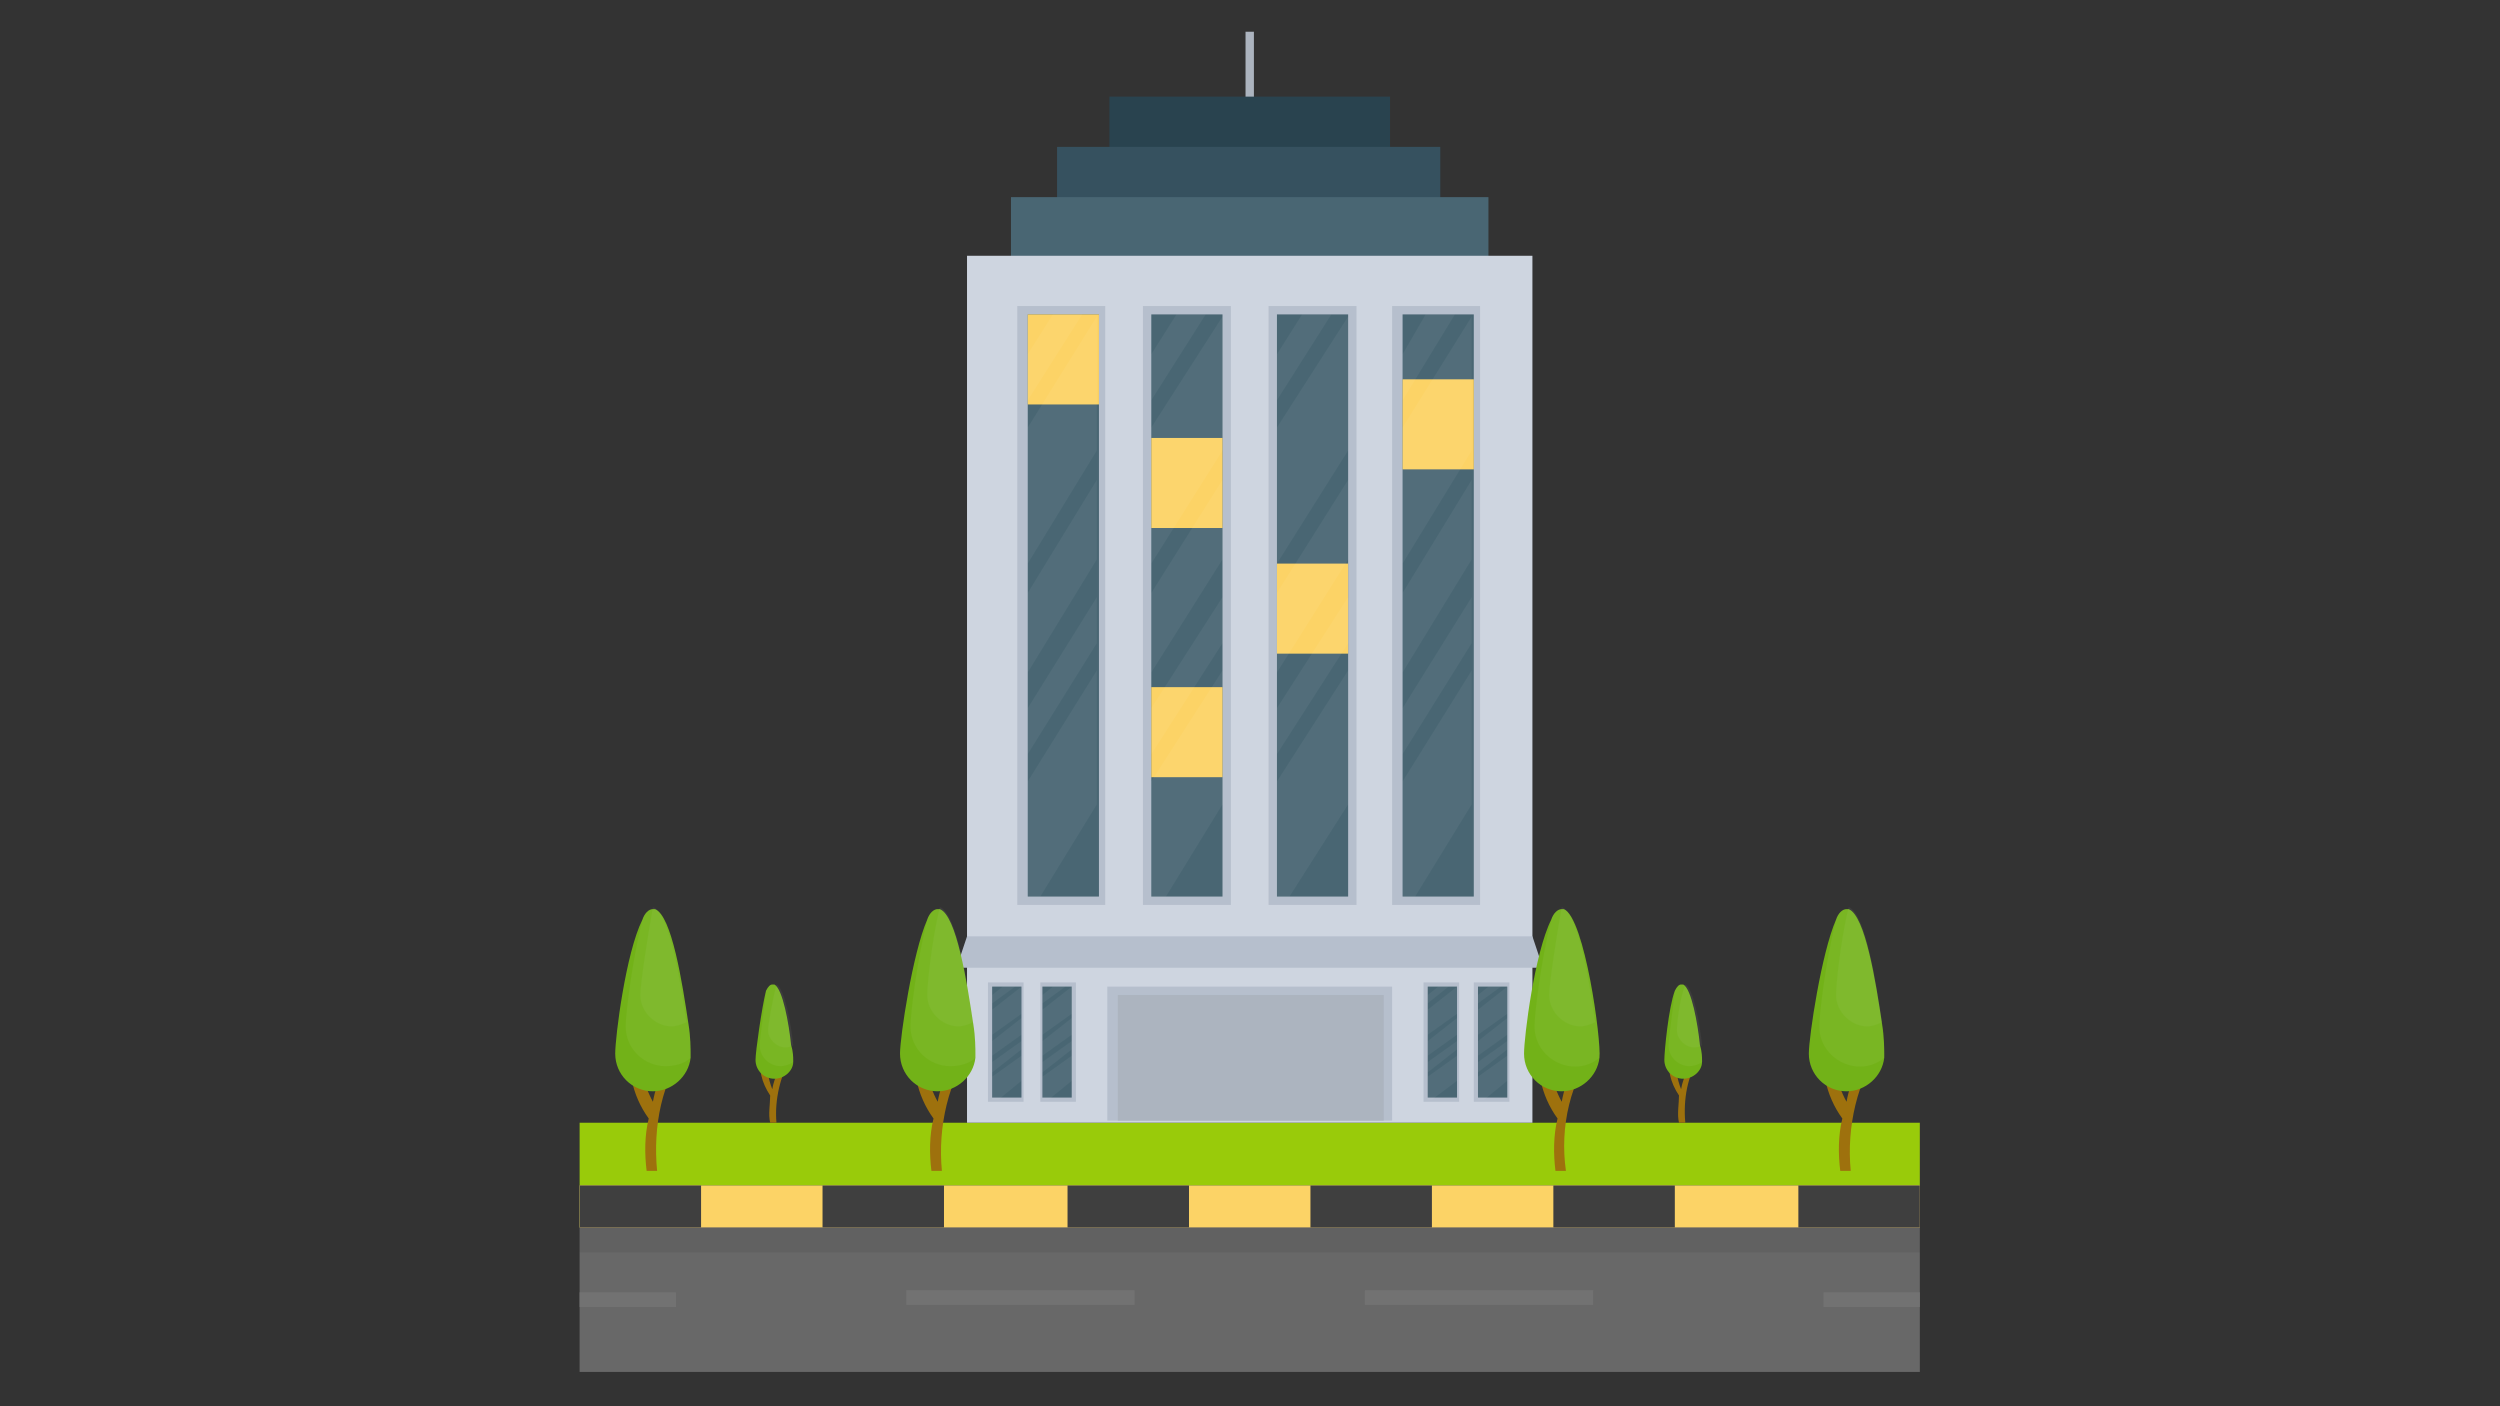 <svg xmlns="http://www.w3.org/2000/svg" xmlns:xlink="http://www.w3.org/1999/xlink" width="1600" viewBox="0 0 1200 675" height="900" preserveAspectRatio="xMidYMid meet"><rect x="0" y="0" width="1200" height="675" fill="#333333" stroke="none"/><defs><clipPath id="6833f2277e"><path d="M 278.219 538 L 921.516 538 L 921.516 590 L 278.219 590 Z M 278.219 538 " clip-rule="nonzero"></path></clipPath><clipPath id="3fef1e95d4"><path d="M 278.219 569 L 921.516 569 L 921.516 658.516 L 278.219 658.516 Z M 278.219 569 " clip-rule="nonzero"></path></clipPath><clipPath id="34fe53aaf8"><path d="M 278.219 620 L 325 620 L 325 628 L 278.219 628 Z M 278.219 620 " clip-rule="nonzero"></path></clipPath><clipPath id="f7a06663f8"><path d="M 875 620 L 921.516 620 L 921.516 628 L 875 628 Z M 875 620 " clip-rule="nonzero"></path></clipPath><clipPath id="4593840d82"><path d="M 278.219 569 L 921.516 569 L 921.516 602 L 278.219 602 Z M 278.219 569 " clip-rule="nonzero"></path></clipPath><clipPath id="98dcff7b5f"><path d="M 278.219 569 L 921.516 569 L 921.516 590 L 278.219 590 Z M 278.219 569 " clip-rule="nonzero"></path></clipPath><clipPath id="b2b528a44d"><path d="M 278.219 569 L 337 569 L 337 590 L 278.219 590 Z M 278.219 569 " clip-rule="nonzero"></path></clipPath><clipPath id="24e8485e77"><path d="M 863 569 L 921.516 569 L 921.516 590 L 863 590 Z M 863 569 " clip-rule="nonzero"></path></clipPath><clipPath id="deaf804987"><path d="M 597 15.219 L 602 15.219 L 602 95 L 597 95 Z M 597 15.219 " clip-rule="nonzero"></path></clipPath></defs><g clip-path="url(#6833f2277e)"><path fill="#99cb0a" d="M 278.219 538.902 L 921.516 538.902 L 921.516 589.16 L 278.219 589.16 Z M 278.219 538.902 " fill-opacity="1" fill-rule="nonzero"></path></g><g clip-path="url(#3fef1e95d4)"><path fill="#686868" d="M 278.219 569.059 L 921.516 569.059 L 921.516 658.516 L 278.219 658.516 Z M 278.219 569.059 " fill-opacity="1" fill-rule="nonzero"></path></g><g clip-path="url(#34fe53aaf8)"><path fill="#727272" d="M 278.219 620.32 L 324.453 620.32 L 324.453 627.355 L 278.219 627.355 Z M 278.219 620.32 " fill-opacity="1" fill-rule="nonzero"></path></g><path fill="#727272" d="M 764.711 626.352 L 655.148 626.352 L 655.148 619.316 L 764.711 619.316 Z M 544.582 626.352 L 435.023 626.352 L 435.023 619.316 L 544.582 619.316 Z M 544.582 626.352 " fill-opacity="1" fill-rule="nonzero"></path><g clip-path="url(#f7a06663f8)"><path fill="#727272" d="M 875.277 620.32 L 921.516 620.32 L 921.516 627.355 L 875.277 627.355 Z M 875.277 620.32 " fill-opacity="1" fill-rule="nonzero"></path></g><g clip-path="url(#4593840d82)"><path fill="#231f20" d="M 278.219 569.059 L 921.516 569.059 L 921.516 601.223 L 278.219 601.223 Z M 278.219 569.059 " fill-opacity="0.1" fill-rule="nonzero"></path></g><g clip-path="url(#98dcff7b5f)"><path fill="#fcd366" d="M 278.219 569.059 L 921.516 569.059 L 921.516 589.16 L 278.219 589.16 Z M 278.219 569.059 " fill-opacity="1" fill-rule="nonzero"></path></g><g clip-path="url(#b2b528a44d)"><path fill="#3f3f3f" d="M 278.219 569.059 L 336.516 569.059 L 336.516 589.16 L 278.219 589.16 Z M 278.219 569.059 " fill-opacity="1" fill-rule="nonzero"></path></g><path fill="#3f3f3f" d="M 394.816 569.059 L 453.113 569.059 L 453.113 589.16 L 394.816 589.16 Z M 394.816 569.059 " fill-opacity="1" fill-rule="nonzero"></path><path fill="#3f3f3f" d="M 512.418 569.059 L 570.719 569.059 L 570.719 589.16 L 512.418 589.16 Z M 512.418 569.059 " fill-opacity="1" fill-rule="nonzero"></path><path fill="#3f3f3f" d="M 629.016 569.059 L 687.316 569.059 L 687.316 589.16 L 629.016 589.16 Z M 629.016 569.059 " fill-opacity="1" fill-rule="nonzero"></path><path fill="#3f3f3f" d="M 745.613 569.059 L 803.914 569.059 L 803.914 589.16 L 745.613 589.16 Z M 745.613 569.059 " fill-opacity="1" fill-rule="nonzero"></path><g clip-path="url(#24e8485e77)"><path fill="#3f3f3f" d="M 863.215 569.059 L 921.516 569.059 L 921.516 589.16 L 863.215 589.16 Z M 863.215 569.059 " fill-opacity="1" fill-rule="nonzero"></path></g><g clip-path="url(#deaf804987)"><path fill="#acb4bf" d="M 597.855 15.219 L 601.875 15.219 L 601.875 94.625 L 597.855 94.625 Z M 597.855 15.219 " fill-opacity="1" fill-rule="nonzero"></path></g><path fill="#29434f" d="M 532.52 46.379 L 667.211 46.379 L 667.211 252.434 L 532.52 252.434 Z M 532.52 46.379 " fill-opacity="1" fill-rule="nonzero"></path><path fill="#36515f" d="M 507.391 70.504 L 691.336 70.504 L 691.336 351.945 L 507.391 351.945 Z M 507.391 70.504 " fill-opacity="1" fill-rule="nonzero"></path><path fill="#496673" d="M 485.277 94.625 L 714.453 94.625 L 714.453 445.422 L 485.277 445.422 Z M 485.277 94.625 " fill-opacity="1" fill-rule="nonzero"></path><path fill="#ced5e0" d="M 464.172 122.77 L 735.562 122.77 L 735.562 538.902 L 464.172 538.902 Z M 464.172 122.77 " fill-opacity="1" fill-rule="nonzero"></path><path fill="#b6bfcd" d="M 488.293 146.895 L 530.512 146.895 L 530.512 434.367 L 488.293 434.367 Z M 488.293 146.895 " fill-opacity="1" fill-rule="nonzero"></path><path fill="#496673" d="M 493.32 150.914 L 527.496 150.914 L 527.496 430.348 L 493.32 430.348 Z M 493.32 150.914 " fill-opacity="1" fill-rule="nonzero"></path><path fill="#b6bfcd" d="M 548.605 146.895 L 590.82 146.895 L 590.82 434.367 L 548.605 434.367 Z M 548.605 146.895 " fill-opacity="1" fill-rule="nonzero"></path><path fill="#496673" d="M 552.625 150.914 L 586.801 150.914 L 586.801 430.348 L 552.625 430.348 Z M 552.625 150.914 " fill-opacity="1" fill-rule="nonzero"></path><path fill="#b6bfcd" d="M 608.914 146.895 L 651.129 146.895 L 651.129 434.367 L 608.914 434.367 Z M 608.914 146.895 " fill-opacity="1" fill-rule="nonzero"></path><path fill="#496673" d="M 612.934 150.914 L 647.109 150.914 L 647.109 430.348 L 612.934 430.348 Z M 612.934 150.914 " fill-opacity="1" fill-rule="nonzero"></path><path fill="#b6bfcd" d="M 668.219 146.895 L 710.434 146.895 L 710.434 434.367 L 668.219 434.367 Z M 668.219 146.895 " fill-opacity="1" fill-rule="nonzero"></path><path fill="#496673" d="M 673.242 150.914 L 707.418 150.914 L 707.418 430.348 L 673.242 430.348 Z M 673.242 150.914 " fill-opacity="1" fill-rule="nonzero"></path><path fill="#b6bfcd" d="M 474.223 471.559 L 491.309 471.559 L 491.309 528.852 L 474.223 528.852 Z M 474.223 471.559 " fill-opacity="1" fill-rule="nonzero"></path><path fill="#496673" d="M 476.234 473.566 L 490.305 473.566 L 490.305 526.84 L 476.234 526.84 Z M 476.234 473.566 " fill-opacity="1" fill-rule="nonzero"></path><path fill="#b6bfcd" d="M 499.352 471.559 L 516.438 471.559 L 516.438 528.852 L 499.352 528.852 Z M 499.352 471.559 " fill-opacity="1" fill-rule="nonzero"></path><path fill="#496673" d="M 500.355 473.566 L 514.43 473.566 L 514.43 526.84 L 500.355 526.84 Z M 500.355 473.566 " fill-opacity="1" fill-rule="nonzero"></path><path fill="#b6bfcd" d="M 683.293 471.559 L 700.383 471.559 L 700.383 528.852 L 683.293 528.852 Z M 683.293 471.559 " fill-opacity="1" fill-rule="nonzero"></path><path fill="#496673" d="M 685.305 473.566 L 699.375 473.566 L 699.375 526.84 L 685.305 526.84 Z M 685.305 473.566 " fill-opacity="1" fill-rule="nonzero"></path><path fill="#b6bfcd" d="M 707.418 471.559 L 724.504 471.559 L 724.504 528.852 L 707.418 528.852 Z M 707.418 471.559 " fill-opacity="1" fill-rule="nonzero"></path><path fill="#496673" d="M 709.43 473.566 L 723.5 473.566 L 723.5 526.84 L 709.43 526.84 Z M 709.43 473.566 " fill-opacity="1" fill-rule="nonzero"></path><path fill="#fcd366" d="M 493.32 150.914 L 527.496 150.914 L 527.496 194.137 L 493.32 194.137 Z M 493.32 150.914 " fill-opacity="1" fill-rule="nonzero"></path><path fill="#fcd366" d="M 552.625 210.219 L 586.801 210.219 L 586.801 253.441 L 552.625 253.441 Z M 552.625 210.219 " fill-opacity="1" fill-rule="nonzero"></path><path fill="#fcd366" d="M 612.934 270.527 L 647.109 270.527 L 647.109 313.75 L 612.934 313.75 Z M 612.934 270.527 " fill-opacity="1" fill-rule="nonzero"></path><path fill="#fcd366" d="M 673.242 182.074 L 707.418 182.074 L 707.418 225.297 L 673.242 225.297 Z M 673.242 182.074 " fill-opacity="1" fill-rule="nonzero"></path><path fill="#fcd366" d="M 552.625 329.832 L 586.801 329.832 L 586.801 373.051 L 552.625 373.051 Z M 552.625 329.832 " fill-opacity="1" fill-rule="nonzero"></path><path fill="#b6bfcd" d="M 740.586 464.52 L 459.145 464.52 L 464.172 449.445 L 735.562 449.445 Z M 740.586 464.52 " fill-opacity="1" fill-rule="nonzero"></path><path fill="#b6bfcd" d="M 531.516 473.566 L 668.219 473.566 L 668.219 537.898 L 531.516 537.898 Z M 531.516 473.566 " fill-opacity="1" fill-rule="nonzero"></path><path fill="#acb4bf" d="M 536.543 477.59 L 664.195 477.59 L 664.195 537.898 L 536.543 537.898 Z M 536.543 477.59 " fill-opacity="1" fill-rule="nonzero"></path><path fill="#ffffff" d="M 519.453 150.914 L 493.32 192.125 L 493.32 170.012 L 505.383 150.914 Z M 519.453 150.914 " fill-opacity="0.05" fill-rule="nonzero"></path><path fill="#ffffff" d="M 526.492 230.32 L 526.492 268.516 L 493.32 322.797 L 493.32 284.598 Z M 526.492 230.32 " fill-opacity="0.05" fill-rule="nonzero"></path><path fill="#ffffff" d="M 526.492 151.918 L 526.492 216.25 L 493.32 270.527 L 493.32 205.191 Z M 526.492 151.918 " fill-opacity="0.05" fill-rule="nonzero"></path><path fill="#ffffff" d="M 526.492 286.609 L 526.492 308.723 L 493.32 361.996 L 493.32 339.883 Z M 526.492 286.609 " fill-opacity="0.05" fill-rule="nonzero"></path><path fill="#ffffff" d="M 526.492 321.789 L 526.492 386.121 L 499.352 430.348 L 493.32 430.348 L 493.32 375.062 Z M 526.492 321.789 " fill-opacity="0.05" fill-rule="nonzero"></path><path fill="#ffffff" d="M 578.758 150.914 L 552.625 192.125 L 552.625 170.012 L 564.688 150.914 Z M 578.758 150.914 " fill-opacity="0.05" fill-rule="nonzero"></path><path fill="#ffffff" d="M 586.801 230.32 L 586.801 268.516 L 552.625 322.797 L 552.625 284.598 Z M 586.801 230.32 " fill-opacity="0.05" fill-rule="nonzero"></path><path fill="#ffffff" d="M 586.801 151.918 L 586.801 216.25 L 552.625 270.527 L 552.625 205.191 Z M 586.801 151.918 " fill-opacity="0.05" fill-rule="nonzero"></path><path fill="#ffffff" d="M 586.801 286.609 L 586.801 308.723 L 552.625 361.996 L 552.625 339.883 Z M 586.801 286.609 " fill-opacity="0.05" fill-rule="nonzero"></path><path fill="#ffffff" d="M 586.801 321.789 L 586.801 386.121 L 559.66 430.348 L 552.625 430.348 L 552.625 375.062 Z M 586.801 321.789 " fill-opacity="0.05" fill-rule="nonzero"></path><path fill="#ffffff" d="M 639.066 150.914 L 612.934 192.125 L 612.934 170.012 L 624.996 150.914 Z M 639.066 150.914 " fill-opacity="0.05" fill-rule="nonzero"></path><path fill="#ffffff" d="M 647.109 230.32 L 647.109 268.516 L 612.934 322.797 L 612.934 284.598 Z M 647.109 230.32 " fill-opacity="0.05" fill-rule="nonzero"></path><path fill="#ffffff" d="M 647.109 151.918 L 647.109 216.25 L 612.934 270.527 L 612.934 205.191 Z M 647.109 151.918 " fill-opacity="0.05" fill-rule="nonzero"></path><path fill="#ffffff" d="M 647.109 286.609 L 647.109 308.723 L 612.934 361.996 L 612.934 339.883 Z M 647.109 286.609 " fill-opacity="0.05" fill-rule="nonzero"></path><path fill="#ffffff" d="M 647.109 321.789 L 647.109 386.121 L 618.965 430.348 L 612.934 430.348 L 612.934 375.062 Z M 647.109 321.789 " fill-opacity="0.05" fill-rule="nonzero"></path><path fill="#ffffff" d="M 698.371 150.914 L 673.242 192.125 L 673.242 170.012 L 684.301 150.914 Z M 698.371 150.914 " fill-opacity="0.05" fill-rule="nonzero"></path><path fill="#ffffff" d="M 706.414 230.32 L 706.414 268.516 L 673.242 322.797 L 673.242 284.598 Z M 706.414 230.32 " fill-opacity="0.05" fill-rule="nonzero"></path><path fill="#ffffff" d="M 706.414 151.918 L 706.414 216.25 L 673.242 270.527 L 673.242 205.191 Z M 706.414 151.918 " fill-opacity="0.05" fill-rule="nonzero"></path><path fill="#ffffff" d="M 706.414 286.609 L 706.414 308.723 L 673.242 361.996 L 673.242 339.883 Z M 706.414 286.609 " fill-opacity="0.05" fill-rule="nonzero"></path><path fill="#ffffff" d="M 706.414 321.789 L 706.414 386.121 L 679.273 430.348 L 673.242 430.348 L 673.242 375.062 Z M 706.414 321.789 " fill-opacity="0.05" fill-rule="nonzero"></path><path fill="#ffffff" d="M 487.289 473.566 L 476.234 481.609 L 476.234 477.59 L 481.258 473.566 Z M 487.289 473.566 " fill-opacity="0.05" fill-rule="nonzero"></path><path fill="#ffffff" d="M 490.305 488.645 L 490.305 496.688 L 476.234 506.738 L 476.234 499.703 Z M 490.305 488.645 " fill-opacity="0.05" fill-rule="nonzero"></path><path fill="#ffffff" d="M 490.305 473.566 L 490.305 486.637 L 476.234 496.688 L 476.234 484.625 Z M 490.305 473.566 " fill-opacity="0.05" fill-rule="nonzero"></path><path fill="#ffffff" d="M 490.305 499.703 L 490.305 503.723 L 476.234 514.777 L 476.234 509.754 Z M 490.305 499.703 " fill-opacity="0.05" fill-rule="nonzero"></path><path fill="#ffffff" d="M 490.305 506.738 L 490.305 518.801 L 479.25 527.848 L 476.234 527.848 L 476.234 516.789 Z M 490.305 506.738 " fill-opacity="0.05" fill-rule="nonzero"></path><path fill="#ffffff" d="M 511.414 473.566 L 500.355 481.609 L 500.355 477.59 L 505.383 473.566 Z M 511.414 473.566 " fill-opacity="0.05" fill-rule="nonzero"></path><path fill="#ffffff" d="M 514.43 488.645 L 514.43 496.688 L 500.355 506.738 L 500.355 499.703 Z M 514.43 488.645 " fill-opacity="0.05" fill-rule="nonzero"></path><path fill="#ffffff" d="M 514.43 473.566 L 514.43 486.637 L 500.355 496.688 L 500.355 484.625 Z M 514.43 473.566 " fill-opacity="0.05" fill-rule="nonzero"></path><path fill="#ffffff" d="M 514.43 499.703 L 514.43 503.723 L 500.355 514.777 L 500.355 509.754 Z M 514.43 499.703 " fill-opacity="0.05" fill-rule="nonzero"></path><path fill="#ffffff" d="M 514.43 506.738 L 514.43 518.801 L 503.371 527.848 L 500.355 527.848 L 500.355 516.789 Z M 514.43 506.738 " fill-opacity="0.05" fill-rule="nonzero"></path><path fill="#ffffff" d="M 695.355 473.566 L 685.305 481.609 L 685.305 477.59 L 690.332 473.566 Z M 695.355 473.566 " fill-opacity="0.05" fill-rule="nonzero"></path><path fill="#ffffff" d="M 699.375 488.645 L 699.375 496.688 L 685.305 506.738 L 685.305 499.703 Z M 699.375 488.645 " fill-opacity="0.05" fill-rule="nonzero"></path><path fill="#ffffff" d="M 699.375 473.566 L 699.375 486.637 L 685.305 496.688 L 685.305 484.625 Z M 699.375 473.566 " fill-opacity="0.05" fill-rule="nonzero"></path><path fill="#ffffff" d="M 699.375 499.703 L 699.375 503.723 L 685.305 514.777 L 685.305 509.754 Z M 699.375 499.703 " fill-opacity="0.05" fill-rule="nonzero"></path><path fill="#ffffff" d="M 699.375 506.738 L 699.375 518.801 L 687.316 527.848 L 685.305 527.848 L 685.305 516.789 Z M 699.375 506.738 " fill-opacity="0.05" fill-rule="nonzero"></path><path fill="#ffffff" d="M 720.484 473.566 L 709.43 481.609 L 709.43 477.59 L 714.453 473.566 Z M 720.484 473.566 " fill-opacity="0.05" fill-rule="nonzero"></path><path fill="#ffffff" d="M 723.5 488.645 L 723.5 496.688 L 709.43 506.738 L 709.43 499.703 Z M 723.5 488.645 " fill-opacity="0.05" fill-rule="nonzero"></path><path fill="#ffffff" d="M 723.5 473.566 L 723.5 486.637 L 709.43 496.688 L 709.43 484.625 Z M 723.5 473.566 " fill-opacity="0.05" fill-rule="nonzero"></path><path fill="#ffffff" d="M 723.5 499.703 L 723.5 503.723 L 709.43 514.777 L 709.43 509.754 Z M 723.5 499.703 " fill-opacity="0.05" fill-rule="nonzero"></path><path fill="#ffffff" d="M 723.5 506.738 L 723.5 518.801 L 712.445 527.848 L 709.43 527.848 L 709.43 516.789 Z M 723.5 506.738 " fill-opacity="0.05" fill-rule="nonzero"></path><path fill="#9e710d" d="M 751.645 562.02 L 746.617 562.02 C 745.613 553.98 745.613 544.934 747.625 536.891 C 739.582 525.836 736.566 511.762 739.582 497.691 L 744.609 498.695 C 742.598 508.75 744.609 519.805 749.633 528.852 C 751.645 517.793 756.672 507.742 762.699 498.695 L 766.723 501.711 C 753.656 518.801 748.629 540.914 751.645 562.02 Z M 751.645 562.02 " fill-opacity="1" fill-rule="nonzero"></path><path fill="#72b218" d="M 731.543 505.734 C 731.543 515.785 739.582 523.824 749.633 523.824 C 758.68 523.824 766.723 516.789 767.727 507.742 C 768.73 499.703 760.691 440.398 750.641 436.379 C 750.641 436.379 749.633 436.379 749.633 436.379 C 747.625 436.379 745.613 438.387 744.609 441.402 C 736.566 457.484 731.543 497.691 731.543 505.734 Z M 731.543 505.734 " fill-opacity="1" fill-rule="nonzero"></path><path fill="#ffffff" d="M 743.602 477.59 C 743.602 485.629 750.641 492.664 758.68 492.664 C 760.691 492.664 763.707 491.66 765.715 490.656 C 762.699 470.551 757.676 438.387 749.633 435.371 C 746.617 452.461 743.602 472.562 743.602 477.59 Z M 743.602 477.59 " fill-opacity="0.05" fill-rule="nonzero"></path><path fill="#ffffff" d="M 736.566 492.664 C 736.566 508.75 755.664 517.793 767.727 507.742 C 768.73 500.707 760.691 440.398 750.641 436.379 C 750.641 436.379 749.633 436.379 749.633 436.379 C 747.625 436.379 745.613 438.387 744.609 441.402 C 739.582 461.508 736.566 486.637 736.566 492.664 Z M 736.566 492.664 " fill-opacity="0.05" fill-rule="nonzero"></path><path fill="#9e710d" d="M 888.344 562.02 L 883.32 562.02 C 882.312 553.98 882.312 544.934 884.324 536.891 C 876.281 525.836 873.27 511.762 876.281 497.691 L 881.309 498.695 C 879.297 508.75 881.309 519.805 886.336 528.852 C 888.344 517.793 893.371 507.742 899.402 498.695 L 903.422 501.711 C 891.359 518.801 886.336 540.914 888.344 562.02 Z M 888.344 562.02 " fill-opacity="1" fill-rule="nonzero"></path><path fill="#72b218" d="M 868.242 505.734 C 868.242 515.785 876.281 523.824 886.336 523.824 C 895.383 523.824 903.422 516.789 904.426 507.742 C 904.426 506.738 904.426 506.738 904.426 505.734 C 904.426 503.723 904.426 497.691 903.422 491.66 C 900.406 471.559 895.383 439.395 887.34 436.379 C 887.34 436.379 886.336 436.379 886.336 436.379 C 884.324 436.379 882.312 438.387 881.309 441.402 C 874.273 457.484 868.242 497.691 868.242 505.734 Z M 868.242 505.734 " fill-opacity="1" fill-rule="nonzero"></path><path fill="#ffffff" d="M 881.309 477.59 C 881.309 485.629 888.344 492.664 896.387 492.664 C 898.398 492.664 901.41 491.66 903.422 490.656 C 900.406 470.551 895.383 438.387 887.34 435.371 C 883.32 452.461 881.309 472.562 881.309 477.59 Z M 881.309 477.59 " fill-opacity="0.05" fill-rule="nonzero"></path><path fill="#ffffff" d="M 873.27 492.664 C 873.27 508.75 892.367 517.793 904.426 507.742 C 905.434 500.707 897.391 440.398 887.34 436.379 C 887.34 436.379 886.336 436.379 886.336 436.379 C 884.324 436.379 882.312 438.387 881.309 441.402 C 876.281 461.508 873.27 486.637 873.27 492.664 Z M 873.27 492.664 " fill-opacity="0.05" fill-rule="nonzero"></path><path fill="#9e710d" d="M 808.938 538.902 L 805.922 538.902 C 804.918 534.883 805.922 529.855 805.922 525.836 C 801.902 519.805 799.891 512.77 801.902 505.734 L 804.918 506.738 C 803.914 511.762 804.918 517.793 806.926 522.82 C 807.934 516.789 810.949 511.762 813.965 506.738 L 815.973 507.742 C 809.941 515.785 807.934 527.848 808.938 538.902 Z M 808.938 538.902 " fill-opacity="1" fill-rule="nonzero"></path><path fill="#72b218" d="M 798.887 508.75 C 798.887 513.773 802.906 517.793 807.934 517.793 C 812.957 517.793 816.98 513.773 816.98 509.754 C 816.98 509.754 816.98 508.75 816.98 508.75 C 816.98 507.742 816.98 504.727 815.973 501.711 C 814.969 491.66 811.953 474.574 807.934 472.562 C 807.934 472.562 807.934 472.562 806.93 472.562 C 805.922 472.562 804.918 473.566 803.914 475.578 C 800.898 483.621 798.887 504.727 798.887 508.75 Z M 798.887 508.75 " fill-opacity="1" fill-rule="nonzero"></path><path fill="#ffffff" d="M 804.918 494.676 C 804.918 498.695 808.938 502.719 812.957 502.719 C 813.965 502.719 815.973 502.719 816.98 501.711 C 815.973 491.66 812.957 474.574 808.938 472.562 C 805.922 480.605 804.918 491.66 804.918 494.676 Z M 804.918 494.676 " fill-opacity="0.05" fill-rule="nonzero"></path><path fill="#ffffff" d="M 800.898 501.711 C 800.898 507.742 805.922 511.762 810.949 511.762 C 812.957 511.762 815.973 510.758 816.98 509.754 C 816.98 509.754 816.98 508.75 816.98 508.75 C 816.98 507.742 816.98 504.727 815.973 501.711 C 814.969 491.66 811.953 474.574 807.934 472.562 C 807.934 472.562 807.934 472.562 806.93 472.562 C 805.922 472.562 804.918 473.566 803.914 475.578 C 802.906 485.629 800.898 498.695 800.898 501.711 Z M 800.898 501.711 " fill-opacity="0.05" fill-rule="nonzero"></path><path fill="#9e710d" d="M 315.41 562.02 L 310.383 562.02 C 309.379 553.98 309.379 544.934 311.387 536.891 C 303.348 525.836 300.332 511.762 303.348 497.691 L 308.371 498.695 C 306.363 508.75 308.371 519.805 313.398 528.852 C 315.41 517.793 320.434 507.742 326.465 498.695 L 330.484 501.711 C 317.418 518.801 313.398 540.914 315.41 562.02 Z M 315.41 562.02 " fill-opacity="1" fill-rule="nonzero"></path><path fill="#72b218" d="M 295.305 505.734 C 295.305 515.785 303.348 523.824 313.398 523.824 C 322.445 523.824 330.484 516.789 331.492 507.742 C 331.492 506.738 331.492 506.738 331.492 505.734 C 331.492 503.723 331.492 497.691 330.484 491.66 C 327.469 471.559 322.445 439.395 314.402 436.379 C 314.402 436.379 313.398 436.379 313.398 436.379 C 311.387 436.379 309.379 438.387 308.371 441.402 C 300.332 457.484 295.305 497.691 295.305 505.734 Z M 295.305 505.734 " fill-opacity="1" fill-rule="nonzero"></path><path fill="#ffffff" d="M 307.367 477.59 C 307.367 485.629 314.402 492.664 322.445 492.664 C 324.453 492.664 327.469 491.66 329.48 490.656 C 326.465 470.551 321.441 438.387 313.398 435.371 C 310.383 452.461 307.367 472.562 307.367 477.59 Z M 307.367 477.59 " fill-opacity="0.05" fill-rule="nonzero"></path><path fill="#ffffff" d="M 300.332 492.664 C 300.332 503.723 309.379 511.762 319.43 511.762 C 323.449 511.762 328.477 510.758 331.492 507.742 C 331.492 506.738 331.492 506.738 331.492 505.734 C 331.492 503.723 331.492 497.691 330.484 491.66 C 327.469 471.559 322.445 439.395 314.402 436.379 C 314.402 436.379 313.398 436.379 313.398 436.379 C 311.387 436.379 309.379 438.387 308.371 441.402 C 303.348 461.508 300.332 486.637 300.332 492.664 Z M 300.332 492.664 " fill-opacity="0.05" fill-rule="nonzero"></path><path fill="#9e710d" d="M 452.109 562.02 L 447.082 562.02 C 446.078 553.98 446.078 544.934 448.09 536.891 C 440.047 525.836 437.031 511.762 440.047 497.691 L 445.074 498.695 C 443.062 508.75 445.074 519.805 450.098 528.852 C 452.109 517.793 457.137 507.742 463.164 498.695 L 467.188 501.711 C 455.125 518.801 450.098 540.914 452.109 562.02 Z M 452.109 562.02 " fill-opacity="1" fill-rule="nonzero"></path><path fill="#72b218" d="M 432.008 505.734 C 432.008 515.785 440.047 523.824 450.098 523.824 C 459.145 523.824 467.188 516.789 468.191 507.742 C 468.191 506.738 468.191 506.738 468.191 505.734 C 468.191 503.723 468.191 497.691 467.188 491.66 C 464.172 471.559 459.145 439.395 451.105 436.379 C 451.105 436.379 450.098 436.379 450.098 436.379 C 448.09 436.379 446.078 438.387 445.074 441.402 C 438.039 457.484 432.008 497.691 432.008 505.734 Z M 432.008 505.734 " fill-opacity="1" fill-rule="nonzero"></path><path fill="#ffffff" d="M 445.074 477.59 C 445.074 485.629 452.109 492.664 460.152 492.664 C 462.16 492.664 465.176 491.66 467.188 490.656 C 464.172 470.551 459.145 438.387 451.105 435.371 C 447.082 452.461 445.074 472.562 445.074 477.59 Z M 445.074 477.59 " fill-opacity="0.05" fill-rule="nonzero"></path><path fill="#ffffff" d="M 437.031 492.664 C 437.031 503.723 446.078 511.762 456.129 511.762 C 460.152 511.762 465.176 510.758 468.191 507.742 C 468.191 506.738 468.191 506.738 468.191 505.734 C 468.191 503.723 468.191 497.691 467.188 491.66 C 464.172 471.559 459.145 439.395 451.105 436.379 C 451.105 436.379 450.098 436.379 450.098 436.379 C 448.09 436.379 446.078 438.387 445.074 441.402 C 440.047 461.508 437.031 486.637 437.031 492.664 Z M 437.031 492.664 " fill-opacity="0.05" fill-rule="nonzero"></path><path fill="#9e710d" d="M 372.703 538.902 L 369.688 538.902 C 368.684 534.883 369.688 529.855 369.688 525.836 C 365.668 519.805 363.656 512.77 365.668 505.734 L 368.684 506.738 C 367.676 511.762 368.684 517.793 370.691 522.82 C 371.695 516.789 374.711 511.762 377.727 506.738 L 379.738 507.742 C 374.711 515.785 371.695 527.848 372.703 538.902 Z M 372.703 538.902 " fill-opacity="1" fill-rule="nonzero"></path><path fill="#72b218" d="M 362.652 508.75 C 362.652 513.773 366.672 517.793 371.695 517.793 C 376.723 517.793 380.742 513.773 380.742 509.754 C 380.742 509.754 380.742 508.75 380.742 508.75 C 380.742 507.742 380.742 504.727 379.738 501.711 C 378.734 491.66 375.719 474.574 371.695 472.562 C 371.695 472.562 371.695 472.562 370.691 472.562 C 369.688 472.562 368.684 473.566 367.676 475.578 C 365.668 483.621 362.652 504.727 362.652 508.75 Z M 362.652 508.75 " fill-opacity="1" fill-rule="nonzero"></path><path fill="#ffffff" d="M 368.684 494.676 C 368.684 498.695 372.703 502.719 376.723 502.719 C 377.727 502.719 379.738 502.719 380.742 501.711 C 379.738 491.66 376.723 474.574 372.703 472.562 C 370.691 480.605 368.684 491.66 368.684 494.676 Z M 368.684 494.676 " fill-opacity="0.05" fill-rule="nonzero"></path><path fill="#ffffff" d="M 364.66 501.711 C 364.66 507.742 369.688 511.762 374.711 511.762 C 376.723 511.762 379.738 510.758 380.742 509.754 C 380.742 509.754 380.742 508.75 380.742 508.75 C 380.742 507.742 380.742 504.727 379.738 501.711 C 378.734 491.66 375.719 474.574 371.695 472.562 C 371.695 472.562 371.695 472.562 370.691 472.562 C 369.688 472.562 368.684 473.566 367.676 475.578 C 366.672 485.629 364.66 498.695 364.66 501.711 Z M 364.66 501.711 " fill-opacity="0.05" fill-rule="nonzero"></path></svg>